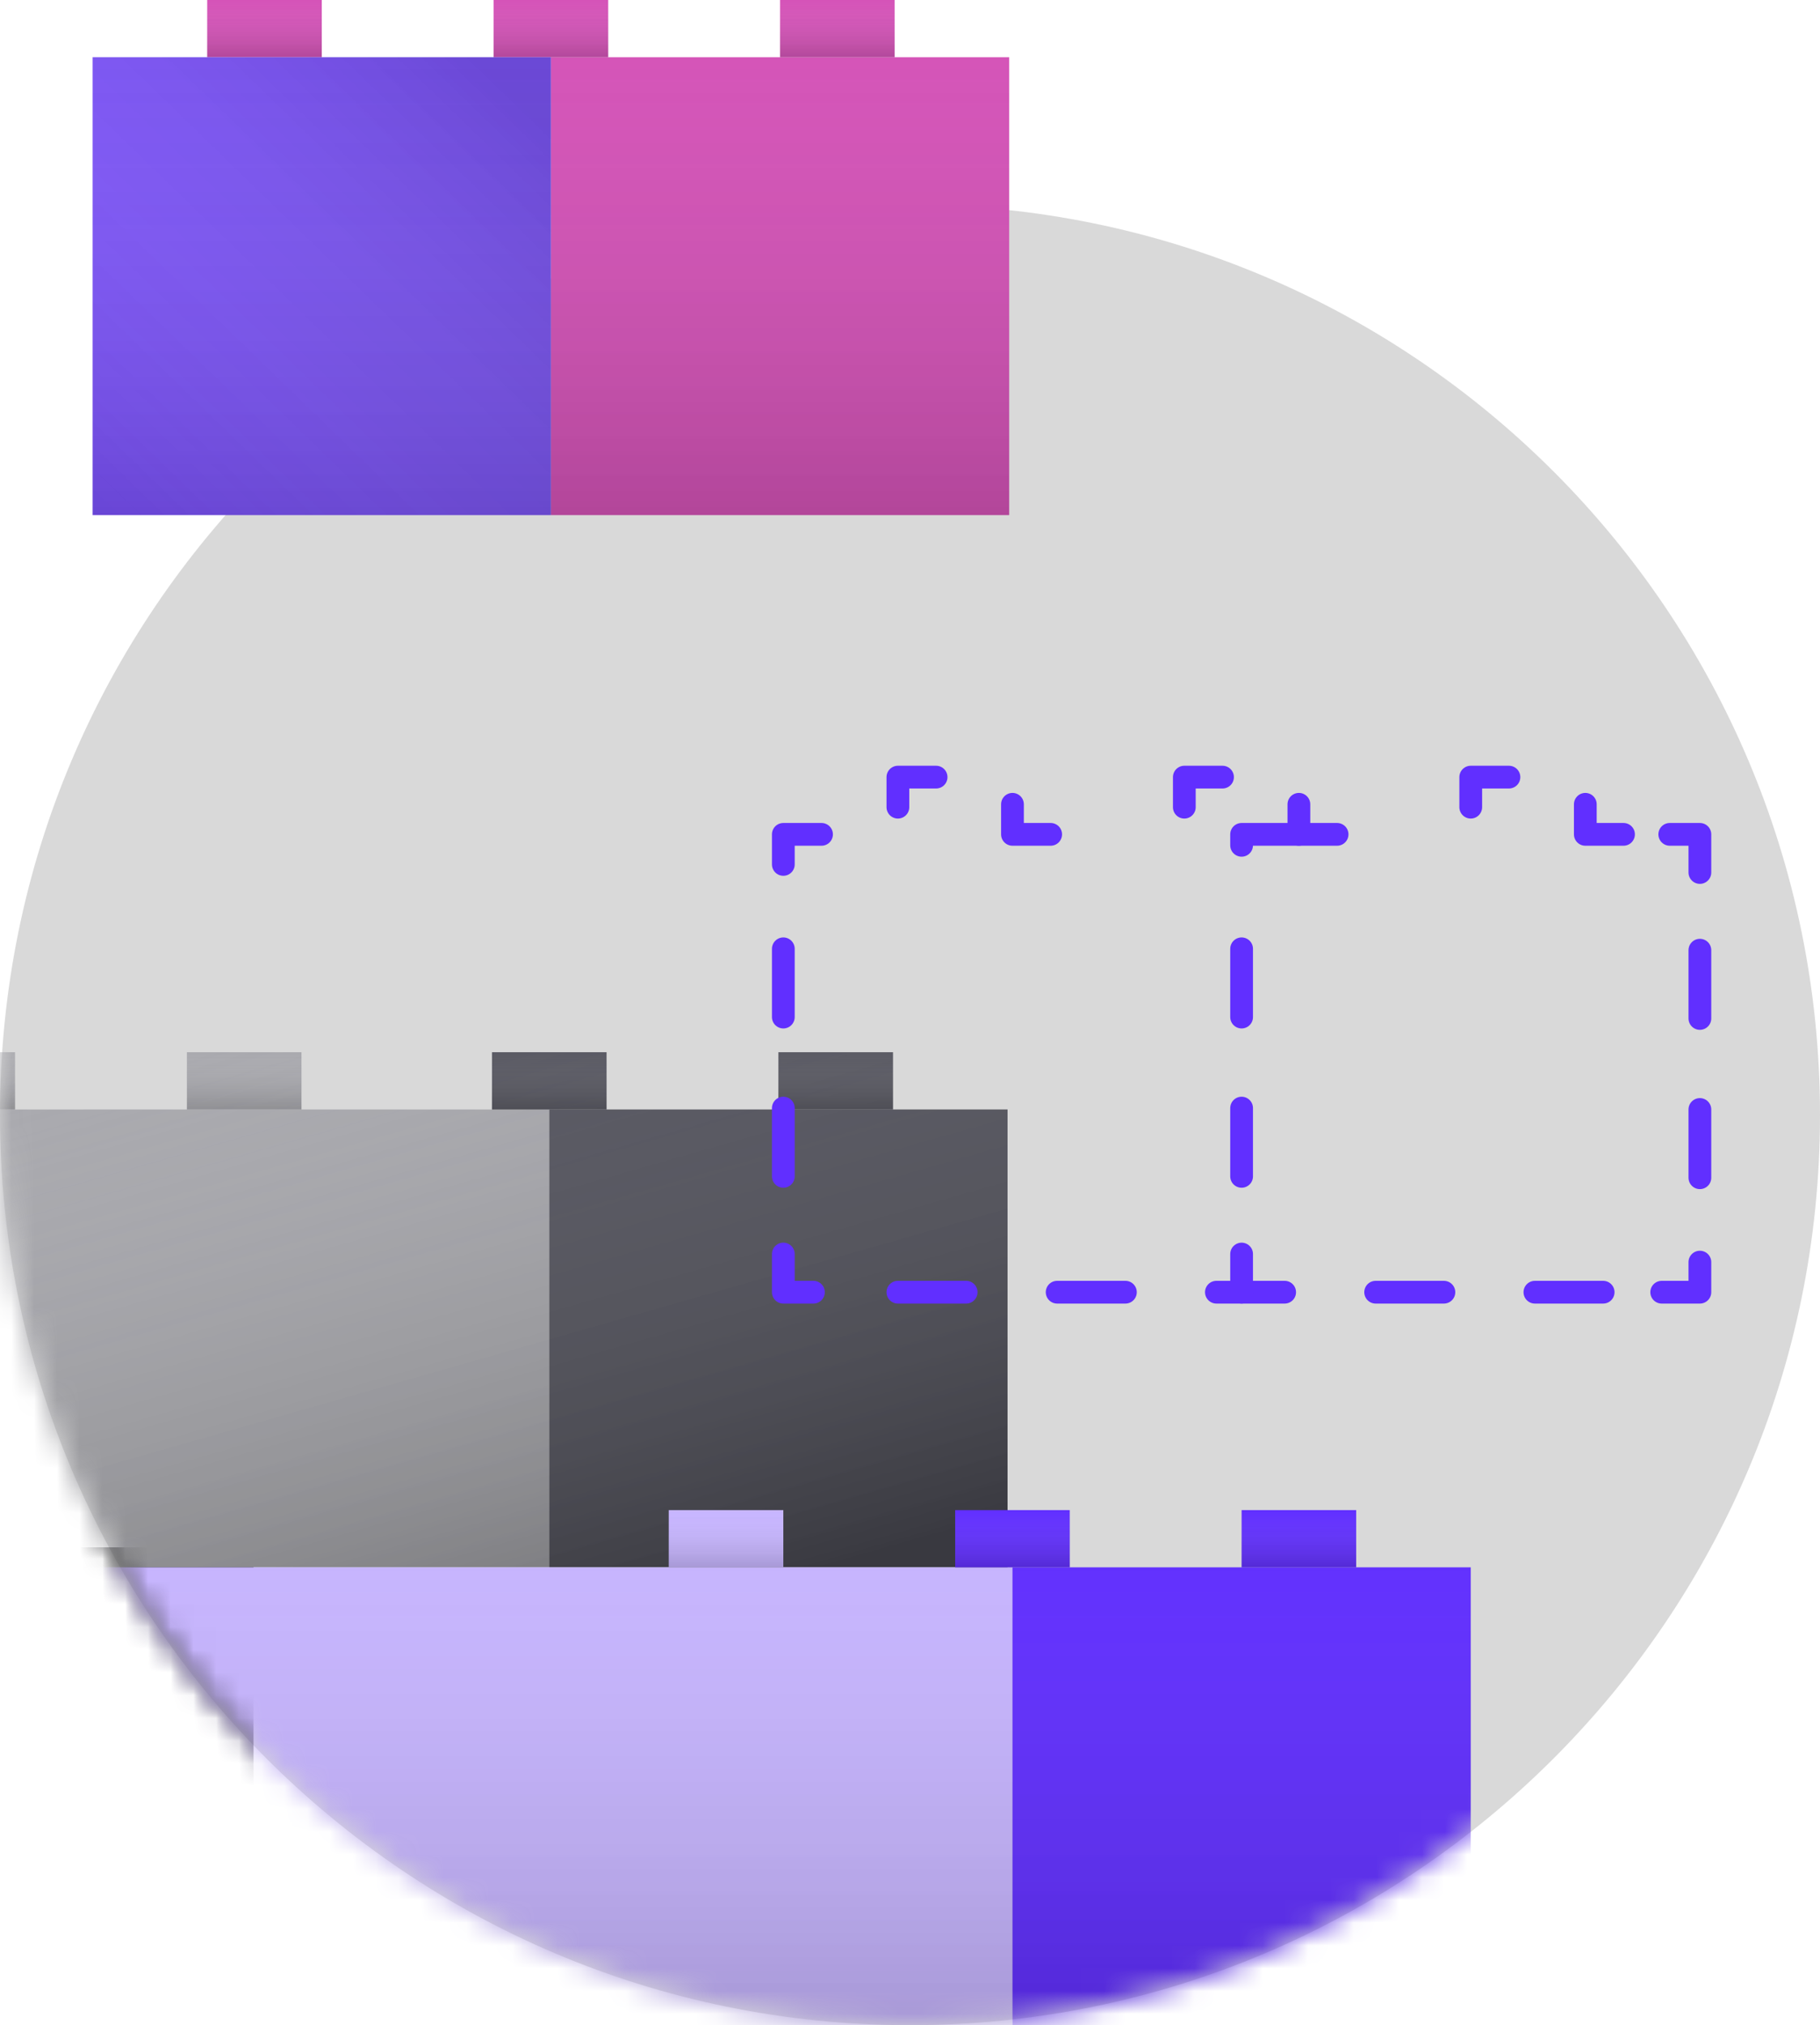 <?xml version="1.0" encoding="UTF-8"?>
<svg width="80px" height="89px" viewBox="0 0 80 89" version="1.1" xmlns="http://www.w3.org/2000/svg" xmlns:xlink="http://www.w3.org/1999/xlink">
    <!-- Generator: Sketch 52.6 (67491) - http://www.bohemiancoding.com/sketch -->
    <title>Group 40</title>
    <desc>Created with Sketch.</desc>
    <defs>
        <path d="M80,40 C80,62.091 62.091,80 40,80 C17.909,80 0,62.091 0,40 C0,17.909 17.909,0 40,0 C62.091,0 80,17.909 80,40" id="path-1"></path>
        <linearGradient x1="50%" y1="0%" x2="50%" y2="100%" id="linearGradient-3">
            <stop stop-color="#FFFFFF" stop-opacity="0" offset="0%"></stop>
            <stop stop-color="#000000" stop-opacity="0.16" offset="100%"></stop>
        </linearGradient>
        <polygon id="path-4" points="31.626 2.758 36.662 2.758 36.662 0.242 31.626 0.242"></polygon>
        <polygon id="path-5" points="44.216 2.758 49.252 2.758 49.252 0.242 44.216 0.242"></polygon>
        <polygon id="path-6" points="5.626 2.758 10.662 2.758 10.662 0.242 5.626 0.242"></polygon>
        <polygon id="path-7" points="18.216 2.758 23.252 2.758 23.252 0.242 18.216 0.242"></polygon>
        <linearGradient x1="11.749%" y1="6.603%" x2="78.856%" y2="105.211%" id="linearGradient-8">
            <stop stop-color="#D4D4D7" stop-opacity="0" offset="0%"></stop>
            <stop stop-color="#000000" stop-opacity="0.32" offset="100%"></stop>
        </linearGradient>
        <polygon id="path-9" points="25.396 2.879 30.432 2.879 30.432 0.364 25.396 0.364"></polygon>
        <polygon id="path-10" points="37.986 2.879 43.022 2.879 43.022 0.364 37.986 0.364"></polygon>
        <polygon id="path-11" points="50.576 2.879 55.612 2.879 55.612 0.364 50.576 0.364"></polygon>
        <linearGradient x1="50%" y1="0%" x2="50%" y2="100%" id="linearGradient-12">
            <stop stop-color="#D4D4D7" stop-opacity="0" offset="0%"></stop>
            <stop stop-color="#000000" stop-opacity="0.16" offset="100%"></stop>
        </linearGradient>
        <linearGradient x1="50%" y1="0%" x2="50%" y2="100%" id="linearGradient-13">
            <stop stop-color="#FFFFFF" stop-opacity="0" offset="0%"></stop>
            <stop stop-color="#000000" stop-opacity="0.161" offset="100%"></stop>
        </linearGradient>
        <polygon id="path-14" points="5.108 2.515 10.144 2.515 10.144 0 5.108 0"></polygon>
        <polygon id="path-15" points="17.698 2.515 22.734 2.515 22.734 0 17.698 0"></polygon>
        <polygon id="path-16" points="30.288 2.515 35.324 2.515 35.324 0 30.288 0"></polygon>
        <linearGradient x1="3.871%" y1="100%" x2="92.471%" y2="8.613%" id="linearGradient-17">
            <stop stop-color="#FFFFFF" stop-opacity="0" offset="0%"></stop>
            <stop stop-color="#000000" stop-opacity="0.16" offset="100%"></stop>
        </linearGradient>
        <polygon id="path-18" points="0.072 22.636 20.216 22.636 20.216 2.515 0.072 2.515"></polygon>
        <linearGradient x1="50%" y1="0%" x2="50%" y2="100%" id="linearGradient-19">
            <stop stop-color="#D4D4D7" stop-opacity="0" offset="0%"></stop>
            <stop stop-color="#000000" stop-opacity="0.163" offset="100%"></stop>
        </linearGradient>
    </defs>
    <g id="Orange-&amp;-Purple-theme" stroke="none" stroke-width="1" fill="none" fill-rule="evenodd">
        <g id="Scale-revised" transform="translate(-680, -1025)">
            <g id="Why" transform="translate(0, 912)">
                <g id="Content" transform="translate(204, 104)">
                    <g id="Scalable" transform="translate(352, 0)">
                        <g id="Group-40" transform="translate(124, 9)">
                            <g id="Group-52" transform="translate(0, 9)">
                                <g id="Group-56-+-Group-50-Mask">
                                    <mask id="mask-2" fill="white">
                                        <use xlink:href="#path-1"></use>
                                    </mask>
                                    <use id="Mask" fill="#D9D9D9" xlink:href="#path-1"></use>
                                    <polygon id="Fill-5" fill="#000000" mask="url(#mask-2)" points="-9 80.121 11.144 80.121 11.144 59 -9 59"></polygon>
                                    <g id="Mid" mask="url(#mask-2)">
                                        <g transform="translate(-10, 37)">
                                            <polygon id="Fill-18" fill="#A9A9AE" points="0 22.879 34.144 22.879 34.144 2.758 0 2.758"></polygon>
                                            <polygon id="Fill-19" fill="#54545E" points="34.144 22.879 54.288 22.879 54.288 2.758 34.144 2.758"></polygon>
                                            <g id="Fill-21" fill="none">
                                                <use fill="#54545E" xlink:href="#path-4"></use>
                                                <use fill="url(#linearGradient-3)" xlink:href="#path-4"></use>
                                            </g>
                                            <g id="Fill-22" fill="none">
                                                <use fill="#54545E" xlink:href="#path-5"></use>
                                                <use fill="url(#linearGradient-3)" xlink:href="#path-5"></use>
                                            </g>
                                            <g id="Fill-21" fill="none">
                                                <use fill="#A9A9AE" xlink:href="#path-6"></use>
                                                <use fill="url(#linearGradient-3)" xlink:href="#path-6"></use>
                                            </g>
                                            <g id="Fill-22" fill="none">
                                                <use fill="#A9A9AE" xlink:href="#path-7"></use>
                                                <use fill="url(#linearGradient-3)" xlink:href="#path-7"></use>
                                            </g>
                                            <path d="M23.252,2.758 L31.626,2.758 L31.626,0.242 L36.662,0.242 L36.662,2.758 L44.216,2.758 L44.216,0.242 L49.252,0.242 L49.252,2.758 L54.288,2.758 L54.288,22.879 L34.144,22.879 L-4.72510919e-13,22.879 L-4.72510919e-13,2.758 L5.626,2.758 L5.626,0.242 L10.662,0.242 L10.662,2.758 L18.216,2.758 L18.216,0.242 L23.252,0.242 L23.252,2.758 Z" id="Combined-Shape" fill="url(#linearGradient-8)"></path>
                                        </g>
                                    </g>
                                    <g id="Bottom-" mask="url(#mask-2)">
                                        <g transform="translate(4, 57)">
                                            <polygon id="Fill-13" fill="#C7B5FF" points="0.36 23 40.504 23 40.504 2.879 0.36 2.879"></polygon>
                                            <polygon id="Fill-14" fill="#612FFF" points="40.504 23 60.648 23 60.648 2.879 40.504 2.879"></polygon>
                                            <g id="Fill-15" fill="none">
                                                <use fill="#C7B5FF" xlink:href="#path-9"></use>
                                                <use fill="url(#linearGradient-3)" xlink:href="#path-9"></use>
                                            </g>
                                            <g id="Fill-16" fill="none">
                                                <use fill="#612FFF" xlink:href="#path-10"></use>
                                                <use fill="url(#linearGradient-3)" xlink:href="#path-10"></use>
                                            </g>
                                            <g id="Fill-17" fill="none">
                                                <use fill="#612FFF" xlink:href="#path-11"></use>
                                                <use fill="url(#linearGradient-3)" xlink:href="#path-11"></use>
                                            </g>
                                            <path d="M55.612,2.879 L60.648,2.879 L60.648,23 L40.504,23 L0.36,23 L0.36,2.879 L25.396,2.879 L25.396,0.364 L30.432,0.364 L30.432,2.879 L37.986,2.879 L37.986,0.364 L43.022,0.364 L43.022,2.879 L50.576,2.879 L50.576,0.364 L55.612,0.364 L55.612,2.879 Z" id="Combined-Shape" fill="url(#linearGradient-12)"></path>
                                        </g>
                                    </g>
                                </g>
                            </g>
                            <g id="Group-57" transform="translate(4, 0)">
                                <polygon id="Fill-9" fill="#D553B8" points="20.216 22.636 40.36 22.636 40.36 2.515 20.216 2.515"></polygon>
                                <g id="Fill-10">
                                    <use fill="#D553B8" xlink:href="#path-14"></use>
                                    <use fill="url(#linearGradient-13)" xlink:href="#path-14"></use>
                                </g>
                                <g id="Fill-11">
                                    <use fill="#D553B8" xlink:href="#path-15"></use>
                                    <use fill="url(#linearGradient-13)" xlink:href="#path-15"></use>
                                </g>
                                <g id="Fill-12">
                                    <use fill="#D553B8" xlink:href="#path-16"></use>
                                    <use fill="url(#linearGradient-13)" xlink:href="#path-16"></use>
                                </g>
                                <g id="Fill-8">
                                    <use fill="#7D53FF" xlink:href="#path-18"></use>
                                    <use fill="url(#linearGradient-17)" xlink:href="#path-18"></use>
                                </g>
                                <path d="M20.216,22.636 L0.072,22.636 L0.072,2.515 L5.108,2.515 L5.108,-6.88338275e-15 L10.144,-6.88338275e-15 L10.144,2.515 L17.698,2.515 L17.698,-6.88338275e-15 L22.734,-6.88338275e-15 L22.734,2.515 L30.288,2.515 L30.288,-6.88338275e-15 L35.324,-6.88338275e-15 L35.324,2.515 L40.36,2.515 L40.36,22.636 L20.216,22.636 Z" id="Combined-Shape" fill="url(#linearGradient-19)"></path>
                            </g>
                            <g id="Group-48" transform="translate(34, 34)" stroke="#612FFF" stroke-dasharray="3,4" stroke-linecap="round" stroke-linejoin="round">
                                <path d="M37.363,2.667 L35.684,2.667 L35.684,0.152 L34.006,0.152" id="Stroke-23"></path>
                                <path d="M32.327,0.152 L30.648,0.152 L30.648,2.667 L28.97,2.667" id="Stroke-24"></path>
                                <path d="M24.773,2.667 L23.094,2.667 L23.094,0.152 L21.416,0.152" id="Stroke-25"></path>
                                <path d="M19.737,0.152 L18.058,0.152 L18.058,2.667 L16.38,2.667" id="Stroke-26"></path>
                                <path d="M12.183,2.667 L10.504,2.667 L10.504,0.152 L8.825,0.152" id="Stroke-27"></path>
                                <path d="M7.147,0.152 L5.468,0.152 L5.468,2.667 L3.789,2.667" id="Stroke-28"></path>
                                <path d="M2.111,2.667 L0.432,2.667 L0.432,4.343" id="Stroke-29"></path>
                                <path d="M0.432,7.697 L0.432,19.434" id="Stroke-30"></path>
                                <path d="M0.432,21.111 L0.432,22.788 L2.111,22.788" id="Stroke-31"></path>
                                <path d="M5.468,22.788 L20.576,22.788 L37.363,22.788" id="Stroke-32"></path>
                                <path d="M39.042,22.788 L40.72,22.788 L40.72,21.111" id="Stroke-33"></path>
                                <path d="M40.72,17.758 L40.72,6.02" id="Stroke-34"></path>
                                <path d="M40.72,4.343 L40.72,2.667 L39.042,2.667" id="Stroke-35"></path>
                                <path d="M23.094,2.667 L20.576,2.667 L20.576,4.343" id="Stroke-36"></path>
                                <path d="M20.576,7.697 L20.576,19.434" id="Stroke-37"></path>
                                <path d="M20.576,21.111 L20.576,22.788" id="Stroke-38"></path>
                            </g>
                        </g>
                    </g>
                </g>
            </g>
        </g>
    </g>
</svg>